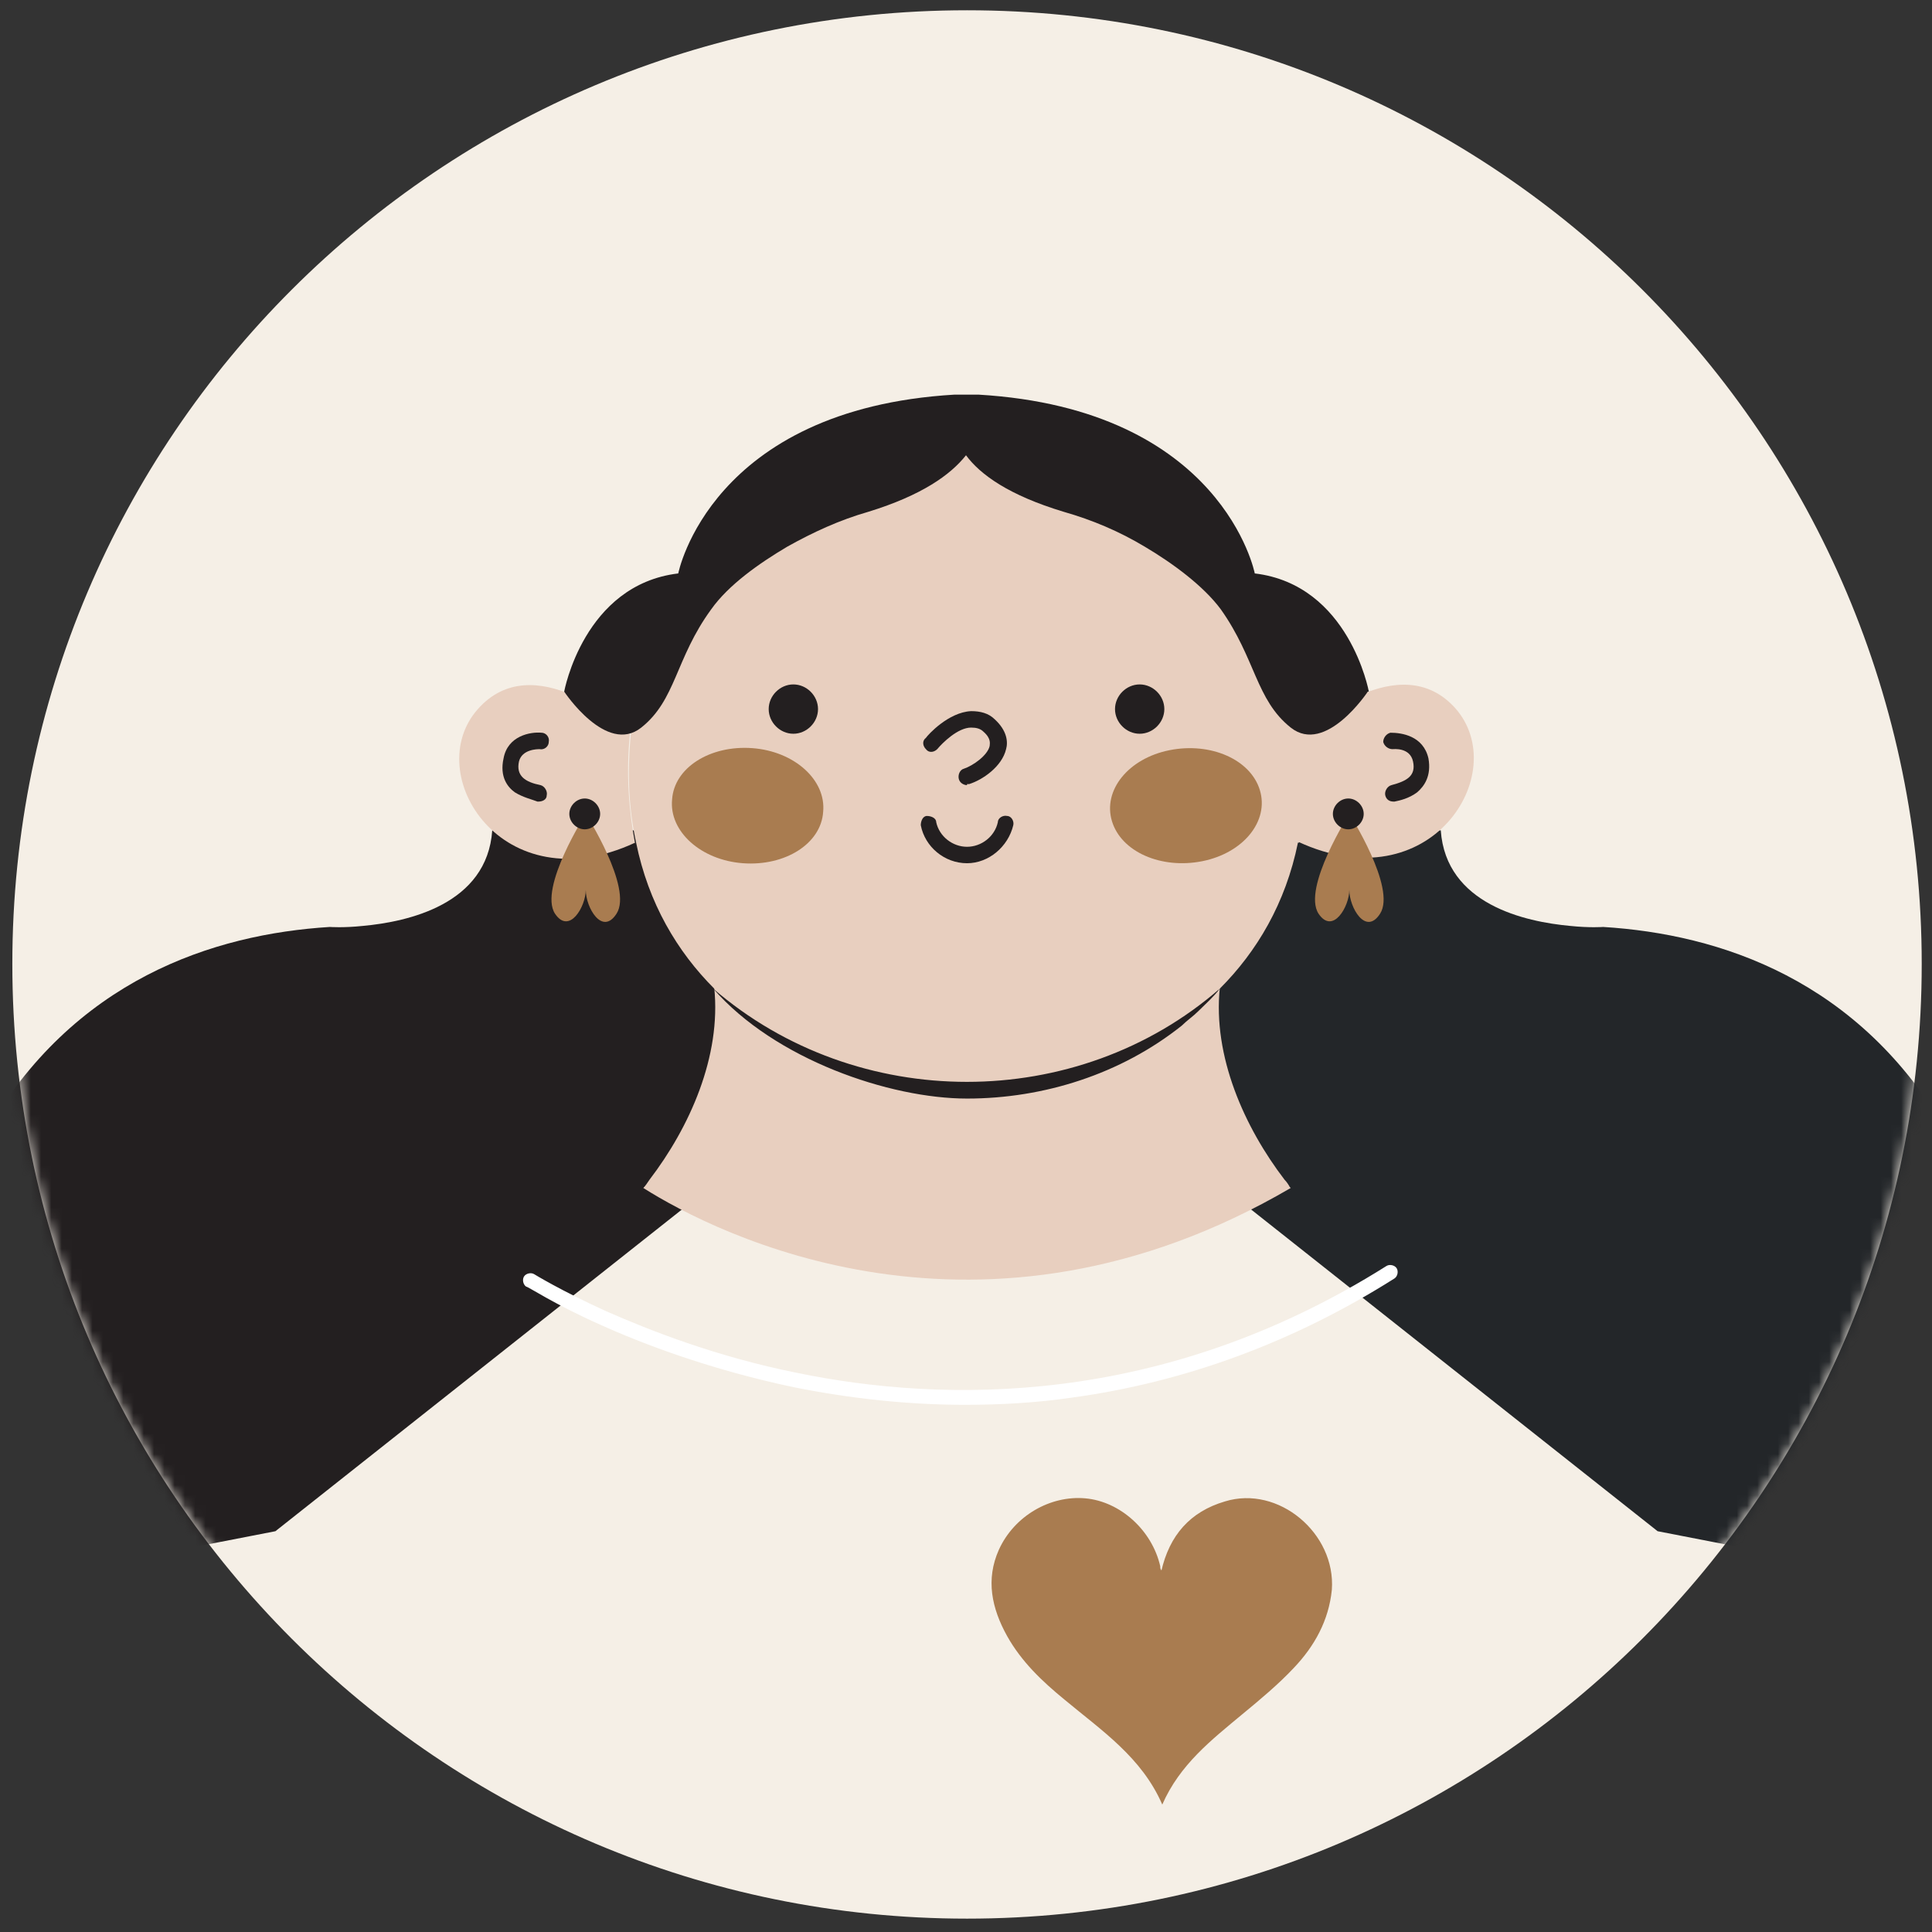 <?xml version="1.0" encoding="utf-8"?>
<svg xmlns="http://www.w3.org/2000/svg" xmlns:xlink="http://www.w3.org/1999/xlink" id="Layer_1" data-name="Layer 1" version="1.1" viewBox="0 0 188 188">
  <rect x="0" y="0" width="188" height="188" fill="#333333" stroke="none"/>
  <defs>
    <style>
      .cls-1 {
        fill: #f5efe6;
      }

      .cls-1, .cls-2, .cls-3, .cls-4, .cls-5, .cls-6, .cls-7 {
        stroke-width: 0px;
      }

      .cls-8 {
        mask: url(#mask);
      }

      .cls-2 {
        fill: #e8cfbf;
      }

      .cls-3 {
        fill: #a97c50;
      }

      .cls-4 {
        fill: #232629;
      }

      .cls-5 {
        fill: #a7d0d0;
      }

      .cls-6 {
        fill: #fff;
      }

      .cls-7 {
        fill: #231f20;
      }
    </style>
    <mask id="mask" x="-6.5" y="1" width="201.1" height="185.8" maskUnits="userSpaceOnUse">
      <g id="mask0_214_1692" data-name="mask0 214 1692">
        <path class="cls-6" d="M94.1,186.7c51.3,0,92.9-41.6,92.9-92.9S145.4,1,94.1,1,1.2,42.5,1.2,93.8s41.6,92.9,92.9,92.9Z"/>
      </g>
    </mask>
  </defs>
  <path class="cls-1" d="M94.1,186.7c51.3,0,92.9-41.6,92.9-92.9S145.4,1,94.1,1,1.2,42.5,1.2,93.8s41.6,92.9,92.9,92.9Z"/>
  <g class="cls-8">
    <g>
      <path class="cls-7" d="M64.7,80.8h-16.8c-.5,7.2-8.2,8.9-12.6,9.3-1.9.2-3.2.1-3.2.1-11.3.7-25,5.1-33.6,20.2-16.8,29.6,13.9,41.4,13.9,41.4l14.4-2.8,44.1-34.9,3.5-15.2-9.6-18.1h0Z"/>
      <path class="cls-4" d="M123.4,80.8h16.8c.5,7.2,8.2,8.9,12.6,9.3,1.9.2,3.2.1,3.2.1,11.3.7,25,5.1,33.6,20.2,16.8,29.6-13.9,41.4-13.9,41.4l-14.4-2.8-44.1-34.9-3.5-15.2,9.6-18.1h0Z"/>
      <path class="cls-6" d="M93.9,136.7c-5.5,0-11.1-.6-16.6-1.7-8.1-1.7-14.7-4.2-18.9-6.1-4.5-2-7-3.7-7.2-3.7-.3-.2-.4-.7-.2-1,.2-.3.7-.4,1-.2,0,0,2.6,1.6,7,3.6,4.1,1.8,10.6,4.4,18.6,6,14.1,2.9,35.4,3.4,57.3-10.4.3-.2.8-.1,1,.2.2.3.1.8-.2,1-9.8,6.2-20.4,10.1-31.4,11.6-3.4.5-6.9.7-10.4.7h0Z"/>
      <path class="cls-2" d="M126.3,82c-1.2,5.9-4,10.6-7.6,14.2-2.8,2.8-6,4.9-9.4,6.5-9.6,4.5-20.8,4.5-30.4,0-3.4-1.6-6.7-3.7-9.4-6.5-3.6-3.6-6.4-8.3-7.6-14.2-.7-3.2-.9-6.7-.5-10.7,0-.2,0-.3,0-.5,1-9.8,6.2-16.2,12.2-20.4,12.3-8.7,28.8-8.7,41.1,0,6,4.2,11.2,10.6,12.2,20.4,0,.2,0,.3,0,.5.4,3.9.1,7.5-.5,10.7Z"/>
      <path class="cls-2" d="M61.8,82c-12.9,6-20.9-6.7-15.3-13,5.4-6.1,14,1.6,14.8,2.4-.4,3.9-.1,7.5.5,10.7h0Z"/>
      <path class="cls-5" d="M62.2,81.8c-.1,0-.2.1-.4.2l.4-.2Z"/>
      <path class="cls-5" d="M61.4,71.4s0,0,0,0h0Z"/>
      <path class="cls-2" d="M126.3,82c.7-3.2.9-6.7.5-10.7.8-.7,9.4-8.4,14.8-2.4,5.6,6.3-2.4,19-15.3,13h0Z"/>
      <path class="cls-5" d="M126.3,82c-.1,0-.2-.1-.4-.2l.4.2Z"/>
      <path class="cls-5" d="M126.8,71.3h0c0,0,0,0,0,0Z"/>
      <path class="cls-2" d="M125.6,115.6c-30.1,17.6-55.9,4.5-63,0,.2-.2.4-.5.6-.8,3.9-5.1,7-12,6.3-18.7,2.8,2.8,6,4.9,9.4,6.5,9.6,4.5,20.8,4.5,30.4,0,3.4-1.6,6.7-3.7,9.4-6.5-.7,6.7,2.4,13.6,6.3,18.7.2.2.4.5.5.7h0Z"/>
      <path class="cls-7" d="M133.1,67.3s-4.1,6.2-7.5,3.5c-3.4-2.7-3.4-6.7-6.8-11.5-1.7-2.3-4.7-4.5-7.4-6.1-2.5-1.5-5.1-2.6-7.9-3.4-5.3-1.6-8.1-3.6-9.5-5.5-1.5,1.9-4.3,3.9-9.5,5.5-2.8.8-5.4,2-7.9,3.4-2.7,1.6-5.7,3.7-7.4,6.1-3.5,4.8-3.4,8.8-6.8,11.5-3.4,2.7-7.5-3.5-7.5-3.5,0,0,1.9-10.4,11.1-11.5,0,0,3.1-16,26.9-17.4.8,0,1.5,0,2.3,0,23.8,1.4,26.9,17.4,26.9,17.4,9.2,1.1,11.1,11.5,11.1,11.5h0Z"/>
      <path class="cls-7" d="M69.4,96.2c14,12.1,35.4,12.1,49.3,0-.6.8-1.4,1.5-2.1,2.2-.5.5-1.1.9-1.6,1.4-5.9,4.7-13.4,7.1-20.9,7.1s-18.7-3.8-24.7-10.7h0Z"/>
      <path class="cls-7" d="M77.2,71.4c1.3,0,2.4-1.1,2.4-2.4s-1.1-2.4-2.4-2.4-2.4,1.1-2.4,2.4,1.1,2.4,2.4,2.4Z"/>
      <path class="cls-7" d="M113.3,69c0,1.3-1.1,2.4-2.4,2.4s-2.4-1.1-2.4-2.4,1.1-2.4,2.4-2.4,2.4,1.1,2.4,2.4Z"/>
      <path class="cls-3" d="M80.1,79c.3-3.1-2.8-5.9-6.9-6.2-4.1-.3-7.6,1.9-7.8,5-.3,3.1,2.8,5.9,6.9,6.2,4.1.3,7.6-1.9,7.8-5Z"/>
      <path class="cls-3" d="M122.6,76.9c.9,3-1.6,6.1-5.6,6.9-4,.8-7.9-.9-8.8-3.9s1.6-6.1,5.6-6.9c4-.8,7.9.9,8.8,3.9Z"/>
      <path class="cls-7" d="M94.1,76.4c-.3,0-.7-.2-.8-.6-.1-.4.1-.9.5-1,.9-.3,2.3-1.3,2.5-2.2,0-.2.2-.7-.6-1.4-.3-.3-.7-.4-1.2-.4-1.3,0-2.8,1.5-3.3,2.1-.3.3-.8.4-1.1,0-.3-.3-.4-.8,0-1.1.2-.3,2.2-2.5,4.4-2.6.9,0,1.7.2,2.3.8,1.2,1.1,1.3,2.2,1.1,2.9-.4,1.7-2.3,3-3.6,3.4,0,0-.2,0-.2,0h0Z"/>
      <path class="cls-7" d="M94.1,84c-2.2,0-4.1-1.6-4.5-3.7,0-.4.2-.9.6-.9.4,0,.9.2.9.6.3,1.4,1.6,2.4,3,2.4s2.7-1,3-2.4c0-.4.5-.7.9-.6.4,0,.7.5.6.9-.5,2.1-2.4,3.7-4.5,3.7Z"/>
      <path class="cls-7" d="M52.5,78c0,0-.1,0-.2,0h0c-.5-.2-1.4-.4-2.2-.9-.7-.5-1.5-1.5-1.1-3.3.4-2.2,2.6-2.6,3.7-2.5.4,0,.8.4.7.9,0,.4-.4.8-.9.7-.2,0-1.7,0-2,1.2-.3,1.4.6,2,2.1,2.3h0c.4.1.7.6.6,1,0,.4-.4.6-.8.6h0Z"/>
      <path class="cls-7" d="M135.6,78c-.4,0-.7-.2-.8-.6-.1-.4.2-.9.6-1h0c1.5-.4,2.4-.9,2.1-2.3-.3-1.4-1.9-1.2-2-1.2-.4,0-.8-.3-.9-.7,0-.4.3-.8.7-.9,1.1,0,3.2.3,3.7,2.5.3,1.7-.4,2.7-1.1,3.3-.8.6-1.7.8-2.2.9h0c0,0-.1,0-.2,0h0Z"/>
      <path class="cls-3" d="M128.3,88.9c1.4,2.1,3-.7,3-2.3,0,1.7,1.6,4.5,3,2.3,1.6-2.5-3-9.7-3-9.7,0,0-4.6,7.2-3,9.7Z"/>
      <path class="cls-3" d="M54,88.9c1.4,2.1,3-.7,3-2.3,0,1.7,1.6,4.5,3,2.3,1.6-2.5-3-9.7-3-9.7,0,0-4.6,7.2-3,9.7Z"/>
      <path class="cls-7" d="M58.4,79.2c0,.8-.7,1.5-1.5,1.5s-1.5-.7-1.5-1.5.7-1.5,1.5-1.5,1.5.7,1.5,1.5Z"/>
      <path class="cls-7" d="M132.7,79.2c0,.8-.7,1.5-1.5,1.5s-1.5-.7-1.5-1.5.7-1.5,1.5-1.5,1.5.7,1.5,1.5Z"/>
      <path class="cls-3" d="M113,152.9c.8-3.5,2.8-5.8,6.2-6.8,5.2-1.6,10.8,3.1,10.4,8.6-.3,3-1.7,5.5-3.7,7.6-1.5,1.6-3.3,3.1-5,4.5-3,2.5-6.1,4.9-7.8,8.8-2-4.6-5.9-7.2-9.5-10.2-2.2-1.8-4.2-3.7-5.6-6.2-1.5-2.7-2.1-5.5-.8-8.4,1.5-3.3,5-5.3,8.4-5,3.4.3,6.5,3.1,7.3,6.6,0,.2,0,.3.2.5h0Z"/>
    </g>
  </g>
</svg>
